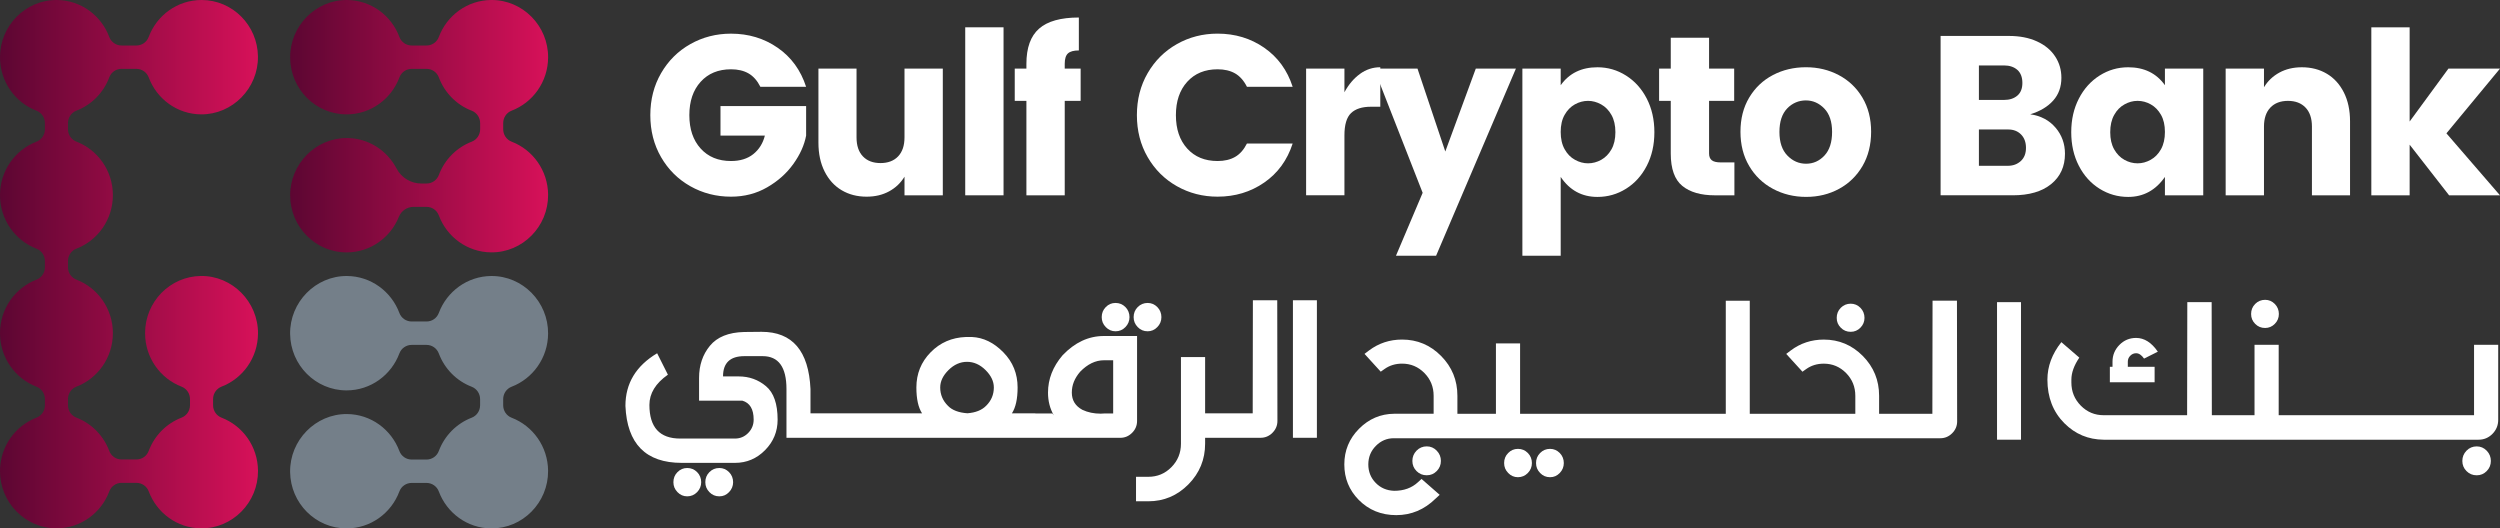 <svg width="194" height="41" viewBox="0 0 194 41" fill="none" xmlns="http://www.w3.org/2000/svg">
<rect x="0" y="0" width="194" height="41" fill="#333333" stroke="none"/>
<path d="M39.048 10.029V9.553C39.048 9.125 39.307 8.74 39.702 8.588C41.347 7.958 42.52 6.354 42.533 4.469C42.553 2.004 40.555 -0.018 38.119 -0C36.26 0.014 34.675 1.202 34.053 2.868C33.904 3.268 33.525 3.531 33.101 3.531H31.944C31.522 3.531 31.141 3.268 30.992 2.868C30.373 1.202 28.788 0.014 26.93 -0C24.494 -0.018 22.485 2.027 22.516 4.495C22.546 6.919 24.495 8.875 26.895 8.875C28.77 8.875 30.37 7.682 30.995 6.005C31.145 5.605 31.526 5.344 31.946 5.344H33.103C33.527 5.344 33.906 5.609 34.055 6.009C34.499 7.196 35.431 8.141 36.603 8.59C36.998 8.742 37.259 9.125 37.259 9.554V10.031C37.259 10.46 36.998 10.844 36.603 10.996C35.431 11.445 34.499 12.389 34.055 13.576C33.906 13.976 33.527 14.241 33.103 14.241H32.696C31.89 14.241 31.147 13.796 30.77 13.074C30.04 11.677 28.596 10.723 26.93 10.711C24.494 10.692 22.485 12.738 22.516 15.206C22.546 17.63 24.495 19.586 26.895 19.586C28.729 19.586 30.299 18.444 30.952 16.826C31.14 16.358 31.589 16.053 32.086 16.053H33.101C33.523 16.053 33.904 16.316 34.053 16.716C34.675 18.382 36.258 19.571 38.119 19.584C40.555 19.602 42.551 17.58 42.533 15.113C42.519 13.229 41.347 11.624 39.702 10.994C39.307 10.842 39.048 10.459 39.048 10.029Z" fill="url(#paint0_linear_356_174)"/>
<path d="M42.532 25.889C42.55 23.422 40.554 21.4 38.118 21.418C36.259 21.433 34.674 22.62 34.052 24.285C33.903 24.686 33.524 24.948 33.1 24.948H31.943C31.521 24.948 31.14 24.686 30.991 24.285C30.369 22.62 28.785 21.431 26.927 21.418C24.491 21.4 22.482 23.445 22.513 25.913C22.543 28.337 24.492 30.295 26.892 30.295C28.767 30.295 30.367 29.102 30.992 27.425C31.142 27.025 31.523 26.764 31.943 26.764H33.1C33.524 26.764 33.903 27.029 34.052 27.429C34.496 28.616 35.428 29.561 36.6 30.01C36.995 30.161 37.256 30.545 37.256 30.974V31.451C37.256 31.88 36.995 32.264 36.6 32.415C35.428 32.865 34.496 33.809 34.052 34.996C33.903 35.396 33.524 35.661 33.1 35.661H31.943C31.521 35.661 31.14 35.398 30.991 34.998C30.369 33.332 28.785 32.143 26.927 32.13C24.491 32.112 22.482 34.158 22.513 36.626C22.543 39.049 24.492 41.005 26.892 41.005C28.767 41.005 30.367 39.813 30.992 38.136C31.142 37.736 31.523 37.475 31.943 37.475H33.1C33.522 37.475 33.903 37.738 34.052 38.138C34.674 39.804 36.257 40.993 38.118 41.005C40.554 41.024 42.55 39.002 42.532 36.534C42.517 34.651 41.346 33.045 39.701 32.415C39.306 32.264 39.047 31.88 39.047 31.451V30.974C39.047 30.547 39.306 30.161 39.701 30.01C41.346 29.38 42.519 27.776 42.532 25.891V25.889Z" fill="#747F89"/>
<path d="M9.43 5.344H10.587C11.009 5.344 11.39 5.607 11.539 6.007C12.161 7.673 13.744 8.862 15.603 8.875C18.039 8.893 20.048 6.848 20.017 4.38C19.986 1.956 18.037 -0 15.638 -0C13.762 -0 12.163 1.193 11.537 2.869C11.388 3.269 11.007 3.531 10.587 3.531H9.43C9.008 3.531 8.627 3.268 8.478 2.868C7.857 1.202 6.274 0.014 4.414 -0C1.978 -0.018 -0.018 2.004 -0 4.471C0.014 6.354 1.186 7.96 2.831 8.59C3.225 8.742 3.485 9.125 3.485 9.554V10.031C3.485 10.459 3.225 10.844 2.832 10.994C1.177 11.626 -0 13.248 -0 15.145C-0 17.043 1.177 18.665 2.832 19.299C3.227 19.451 3.485 19.836 3.485 20.262V20.738C3.485 21.166 3.225 21.551 2.832 21.701C1.177 22.335 -0 23.955 -0 25.854C-0 27.754 1.177 29.374 2.832 30.008C3.227 30.16 3.485 30.545 3.485 30.97V31.447C3.485 31.875 3.225 32.26 2.831 32.412C1.186 33.04 0.014 34.644 -0 36.529C-0.018 38.996 1.978 41.018 4.414 41C6.273 40.985 7.857 39.798 8.48 38.132C8.629 37.732 9.008 37.469 9.432 37.469H10.589C11.011 37.469 11.391 37.732 11.541 38.132C12.163 39.798 13.746 40.987 15.607 41C18.043 41.018 20.039 38.996 20.021 36.529C20.006 34.645 18.834 33.04 17.19 32.41C16.795 32.258 16.535 31.875 16.535 31.445V30.969C16.535 30.541 16.795 30.156 17.19 30.004C18.834 29.374 20.008 27.77 20.021 25.887C20.039 23.42 18.019 21.385 15.584 21.416C13.191 21.447 11.258 23.421 11.258 25.852C11.258 27.752 12.435 29.372 14.091 30.006C14.485 30.158 14.743 30.543 14.743 30.969V31.445C14.743 31.875 14.482 32.258 14.087 32.41C12.915 32.859 11.983 33.803 11.539 34.991C11.39 35.391 11.011 35.656 10.587 35.656H9.43C9.006 35.656 8.627 35.391 8.478 34.991C8.034 33.803 7.102 32.859 5.93 32.41C5.535 32.258 5.274 31.875 5.274 31.445V30.969C5.274 30.541 5.533 30.156 5.926 30.006C7.582 29.372 8.759 27.752 8.759 25.852C8.759 23.953 7.582 22.333 5.926 21.699C5.532 21.547 5.274 21.162 5.274 20.736V20.26C5.274 19.832 5.533 19.447 5.926 19.297C7.582 18.663 8.759 17.043 8.759 15.144C8.759 13.244 7.582 11.624 5.926 10.99C5.532 10.838 5.274 10.453 5.274 10.027V9.551C5.274 9.122 5.535 8.738 5.93 8.586C7.102 8.137 8.034 7.193 8.478 6.005C8.627 5.605 9.006 5.341 9.43 5.341V5.344Z" fill="url(#paint1_linear_356_174)"/>
<path d="M60.344 3.704C61.399 4.433 62.135 5.443 62.553 6.734H59.005C58.761 6.252 58.453 5.907 58.083 5.695C57.712 5.483 57.259 5.377 56.727 5.377C55.741 5.377 54.957 5.7 54.371 6.347C53.785 6.994 53.493 7.856 53.493 8.937C53.493 10.018 53.785 10.88 54.371 11.527C54.957 12.174 55.741 12.495 56.727 12.495C57.434 12.495 58.011 12.316 58.458 11.958C58.904 11.6 59.203 11.122 59.354 10.523H55.91V8.232H62.555V10.523C62.416 11.262 62.086 11.996 61.563 12.725C61.042 13.454 60.362 14.059 59.527 14.539C58.693 15.021 57.759 15.262 56.727 15.262C55.579 15.262 54.528 14.992 53.57 14.451C52.613 13.911 51.857 13.16 51.3 12.196C50.743 11.233 50.465 10.146 50.465 8.937C50.465 7.728 50.743 6.641 51.3 5.679C51.857 4.716 52.613 3.963 53.57 3.423C54.528 2.882 55.579 2.612 56.727 2.612C58.083 2.612 59.289 2.975 60.344 3.704V3.704Z" fill="white"/>
<path d="M73.162 5.326V15.156H70.189V13.712C69.898 14.194 69.502 14.572 68.997 14.848C68.492 15.124 67.91 15.262 67.25 15.262C66.519 15.262 65.872 15.094 65.31 14.76C64.747 14.426 64.307 13.94 63.988 13.306C63.669 12.672 63.51 11.925 63.51 11.069V5.326H66.467V10.665C66.467 11.299 66.633 11.79 66.963 12.136C67.293 12.482 67.749 12.654 68.328 12.654C68.907 12.654 69.363 12.481 69.693 12.136C70.023 11.788 70.189 11.299 70.189 10.665V5.326H73.162Z" fill="white"/>
<path d="M77.875 2.119V15.156H74.902V2.119H77.875Z" fill="white"/>
<path d="M83.858 7.827H82.623V15.156H79.649V7.827H78.744V5.324H79.649V4.953C79.649 3.708 79.977 2.798 80.632 2.223C81.286 1.647 82.316 1.359 83.719 1.359V3.914C83.324 3.914 83.043 3.991 82.875 4.143C82.707 4.296 82.623 4.564 82.623 4.953V5.324H83.858V7.827Z" fill="white"/>
<path d="M98.102 3.704C99.156 4.433 99.892 5.443 100.31 6.734H96.762C96.519 6.252 96.21 5.907 95.841 5.695C95.469 5.483 95.017 5.377 94.485 5.377C93.499 5.377 92.714 5.701 92.128 6.347C91.542 6.994 91.25 7.856 91.25 8.937C91.25 10.018 91.542 10.881 92.128 11.527C92.714 12.174 93.499 12.495 94.485 12.495C95.018 12.495 95.471 12.389 95.841 12.177C96.212 11.966 96.519 11.62 96.762 11.138H100.31C99.892 12.43 99.156 13.44 98.102 14.168C97.047 14.897 95.841 15.261 94.485 15.261C93.336 15.261 92.285 14.99 91.328 14.45C90.37 13.909 89.615 13.158 89.058 12.194C88.5 11.231 88.223 10.145 88.223 8.935C88.223 7.726 88.5 6.639 89.058 5.677C89.615 4.714 90.37 3.962 91.328 3.421C92.285 2.88 93.336 2.61 94.485 2.61C95.841 2.61 97.047 2.974 98.102 3.702V3.704Z" fill="white"/>
<path d="M105.528 5.739C106.004 5.392 106.531 5.218 107.111 5.218V8.283H106.381C105.698 8.283 105.184 8.448 104.841 8.776C104.499 9.105 104.328 9.68 104.328 10.502V15.153H101.354V5.326H104.328V7.158C104.652 6.559 105.052 6.086 105.528 5.741V5.739Z" fill="white"/>
<path d="M109.998 5.326L112.155 11.757L114.52 5.326H117.634L111.442 19.843H108.328L110.398 14.963L106.625 5.326H109.998Z" fill="white"/>
<path d="M126.18 5.863C126.858 6.292 127.396 6.888 127.789 7.651C128.182 8.415 128.38 9.284 128.38 10.26C128.38 11.235 128.184 12.104 127.789 12.868C127.394 13.631 126.858 14.225 126.18 14.647C125.502 15.071 124.763 15.281 123.963 15.281C122.756 15.281 121.806 14.764 121.11 13.73V19.843H118.137V5.326H121.11V6.612C121.772 5.684 122.722 5.22 123.963 5.22C124.763 5.22 125.502 5.434 126.18 5.863ZM122.206 8.101C121.882 8.283 121.619 8.554 121.415 8.912C121.211 9.27 121.11 9.713 121.11 10.241C121.11 10.769 121.211 11.217 121.415 11.58C121.617 11.944 121.884 12.218 122.216 12.4C122.545 12.583 122.884 12.674 123.232 12.674C123.58 12.674 123.934 12.583 124.258 12.4C124.583 12.218 124.846 11.949 125.05 11.589C125.252 11.231 125.355 10.787 125.355 10.26C125.355 9.732 125.254 9.284 125.05 8.921C124.846 8.557 124.579 8.283 124.249 8.101C123.919 7.918 123.58 7.827 123.232 7.827C122.884 7.827 122.531 7.918 122.206 8.101Z" fill="white"/>
<path d="M134.59 12.601V15.157H133.077C131.988 15.157 131.144 14.914 130.547 14.426C129.951 13.938 129.651 13.102 129.651 11.915V7.827H128.746V5.324H129.651V2.928H132.624V5.324H134.572V7.827H132.624V11.915C132.624 12.15 132.695 12.324 132.834 12.435C132.972 12.546 133.205 12.603 133.53 12.603H134.59V12.601Z" fill="white"/>
<path d="M142.685 5.826C143.457 6.232 144.068 6.813 144.521 7.571C144.973 8.329 145.199 9.213 145.199 10.223C145.199 11.233 144.975 12.121 144.53 12.884C144.083 13.648 143.477 14.238 142.712 14.654C141.948 15.07 141.095 15.279 140.156 15.279C139.216 15.279 138.358 15.07 137.581 14.654C136.804 14.238 136.189 13.648 135.738 12.884C135.286 12.121 135.06 11.235 135.06 10.223C135.06 9.211 135.286 8.329 135.738 7.571C136.191 6.813 136.802 6.232 137.574 5.826C138.346 5.421 139.2 5.218 140.14 5.218C141.079 5.218 141.916 5.421 142.687 5.826H142.685ZM138.684 8.417C138.284 8.833 138.084 9.441 138.084 10.239C138.084 11.038 138.29 11.649 138.701 12.071C139.112 12.495 139.597 12.705 140.152 12.705C140.707 12.705 141.183 12.493 141.578 12.071C141.971 11.649 142.17 11.038 142.17 10.239C142.17 9.441 141.966 8.833 141.56 8.417C141.155 8 140.679 7.792 140.134 7.792C139.59 7.792 139.081 8 138.683 8.417H138.684Z" fill="white"/>
<path d="M159.511 9.905C159.998 10.481 160.242 11.156 160.242 11.931C160.242 12.917 159.885 13.701 159.172 14.283C158.458 14.864 157.465 15.155 156.19 15.155H150.59V2.789H155.895C156.729 2.789 157.454 2.93 158.069 3.213C158.684 3.494 159.153 3.883 159.477 4.376C159.802 4.869 159.964 5.421 159.964 6.033C159.964 6.738 159.753 7.328 159.329 7.803C158.906 8.278 158.312 8.634 157.546 8.87C158.37 8.986 159.025 9.334 159.511 9.909V9.905ZM153.563 7.755H155.51C155.94 7.755 156.284 7.644 156.545 7.421C156.807 7.198 156.937 6.87 156.937 6.435C156.937 6 156.807 5.651 156.545 5.421C156.284 5.193 155.94 5.078 155.51 5.078H153.563V7.755ZM156.816 12.495C157.083 12.249 157.216 11.909 157.216 11.474C157.216 11.04 157.088 10.692 156.834 10.435C156.578 10.177 156.248 10.048 155.842 10.048H153.563V12.866H155.806C156.212 12.866 156.547 12.742 156.814 12.495H156.816Z" fill="white"/>
<path d="M167.998 6.612V5.326H170.972V15.156H167.998V13.73C167.279 14.764 166.329 15.281 165.146 15.281C164.345 15.281 163.606 15.069 162.928 14.647C162.25 14.223 161.713 13.631 161.32 12.868C160.925 12.104 160.728 11.235 160.728 10.26C160.728 9.284 160.925 8.417 161.32 7.651C161.713 6.888 162.25 6.292 162.928 5.863C163.606 5.434 164.345 5.22 165.146 5.22C166.386 5.22 167.337 5.684 167.998 6.612ZM164.859 8.101C164.529 8.283 164.262 8.555 164.059 8.921C163.855 9.284 163.754 9.732 163.754 10.26C163.754 10.787 163.855 11.231 164.059 11.589C164.261 11.947 164.526 12.218 164.85 12.4C165.175 12.583 165.517 12.674 165.876 12.674C166.235 12.674 166.563 12.583 166.893 12.4C167.223 12.218 167.49 11.945 167.694 11.58C167.896 11.217 167.998 10.769 167.998 10.241C167.998 9.713 167.897 9.27 167.694 8.912C167.49 8.554 167.227 8.283 166.902 8.101C166.578 7.918 166.235 7.827 165.876 7.827C165.517 7.827 165.189 7.918 164.859 8.101Z" fill="white"/>
<path d="M180.564 5.723C181.126 6.057 181.566 6.543 181.885 7.176C182.204 7.81 182.363 8.557 182.363 9.414V15.158H179.406V9.819C179.406 9.186 179.24 8.694 178.91 8.349C178.58 8.002 178.124 7.828 177.545 7.828C176.967 7.828 176.51 8.002 176.18 8.349C175.851 8.696 175.685 9.186 175.685 9.819V15.158H172.711V5.326H175.685V6.771C175.975 6.289 176.372 5.911 176.876 5.635C177.381 5.359 177.964 5.22 178.624 5.22C179.354 5.22 180.001 5.388 180.564 5.723V5.723Z" fill="white"/>
<path d="M189.842 10.347L193.998 15.156H190.049L186.988 11.227V15.156H184.015V2.119H186.988V9.43L189.997 5.326H193.998L189.842 10.347V10.347Z" fill="white"/>
<path d="M55.819 36.317C55.516 36.317 55.26 36.423 55.049 36.637C54.838 36.849 54.733 37.11 54.733 37.417C54.733 37.724 54.838 37.97 55.049 38.189C55.258 38.407 55.516 38.516 55.819 38.516C56.122 38.516 56.363 38.407 56.574 38.189C56.783 37.972 56.89 37.714 56.89 37.417C56.89 37.119 56.785 36.85 56.574 36.637C56.363 36.423 56.113 36.317 55.819 36.317Z" fill="white"/>
<path d="M53.327 36.317C53.035 36.317 52.782 36.423 52.572 36.637C52.361 36.849 52.256 37.11 52.256 37.417C52.256 37.724 52.361 37.97 52.572 38.189C52.782 38.407 53.033 38.516 53.327 38.516C53.621 38.516 53.886 38.407 54.097 38.189C54.306 37.972 54.413 37.714 54.413 37.417C54.413 37.119 54.308 36.85 54.097 36.637C53.886 36.423 53.63 36.317 53.327 36.317Z" fill="white"/>
<path d="M88.241 26.074H85.663C84.471 26.074 83.402 26.574 82.453 27.573C81.701 28.454 81.325 29.418 81.325 30.468C81.325 31.122 81.476 31.711 81.779 32.235L81.662 32.087H80.344V32.072H78.526C78.819 31.617 78.966 30.949 78.966 30.069C78.966 29 78.599 28.09 77.859 27.338C77.122 26.585 76.309 26.191 75.42 26.151H74.951C73.867 26.191 72.955 26.585 72.218 27.338C71.48 28.09 71.111 29 71.111 30.069C71.111 30.949 71.257 31.617 71.55 32.072H62.894V30.187C62.757 27.228 61.491 25.749 59.099 25.749L57.736 25.763C56.535 25.793 55.653 26.149 55.09 26.832C54.528 27.515 54.248 28.346 54.248 29.325V31.091H57.604C58.19 31.259 58.484 31.749 58.484 32.562C58.484 32.967 58.341 33.314 58.058 33.601C57.775 33.888 57.433 34.032 57.032 34.032H52.782C51.191 34.032 50.394 33.161 50.394 31.42C50.394 30.529 50.871 29.747 51.829 29.075L50.994 27.413C49.353 28.392 48.533 29.753 48.533 31.495C48.659 34.443 50.116 35.919 52.9 35.919H57.032C57.941 35.919 58.72 35.59 59.369 34.932C60.018 34.275 60.343 33.486 60.343 32.565C60.343 31.338 60.042 30.472 59.441 29.968C58.841 29.464 58.134 29.21 57.324 29.21H56.107C56.107 28.162 56.659 27.637 57.763 27.637H59.183C60.415 27.637 61.03 28.489 61.03 30.191V33.975H86.932C87.284 33.975 87.588 33.848 87.848 33.59C88.106 33.333 88.236 33.026 88.236 32.669V26.079L88.241 26.074ZM76.52 31.491C76.188 31.828 75.705 32.021 75.07 32.07C74.387 32.021 73.883 31.828 73.561 31.491C73.16 31.095 72.96 30.62 72.96 30.067C72.96 29.592 73.175 29.141 73.606 28.715C74.035 28.29 74.515 28.078 75.041 28.078C75.568 28.078 76.047 28.291 76.476 28.715C76.905 29.141 77.122 29.59 77.122 30.067C77.122 30.622 76.922 31.097 76.521 31.491H76.52ZM86.38 32.085H85.706L85.414 32.1C84.886 32.1 84.413 32.001 83.993 31.802C83.445 31.506 83.173 31.06 83.173 30.467C83.173 29.873 83.387 29.354 83.818 28.848C84.395 28.255 85.01 27.957 85.665 27.957H86.382V32.083L86.38 32.085Z" fill="white"/>
<path d="M89.056 25.708C89.348 25.708 89.6 25.599 89.809 25.381C90.02 25.164 90.125 24.907 90.125 24.609C90.125 24.311 90.02 24.043 89.809 23.829C89.599 23.615 89.348 23.509 89.056 23.509C88.764 23.509 88.497 23.615 88.286 23.829C88.075 24.043 87.97 24.302 87.97 24.609C87.97 24.916 88.075 25.162 88.286 25.381C88.495 25.599 88.753 25.708 89.056 25.708Z" fill="white"/>
<path d="M86.564 25.708C86.867 25.708 87.123 25.599 87.334 25.381C87.543 25.164 87.649 24.907 87.649 24.609C87.649 24.311 87.545 24.043 87.334 23.829C87.123 23.615 86.867 23.509 86.564 23.509C86.261 23.509 86.019 23.615 85.808 23.829C85.598 24.043 85.493 24.302 85.493 24.609C85.493 24.916 85.598 25.162 85.808 25.381C86.019 25.599 86.27 25.708 86.564 25.708Z" fill="white"/>
<path d="M97.224 23.3L97.21 32.072H93.517V27.709H91.642V34.432C91.642 35.145 91.395 35.751 90.902 36.251C90.408 36.752 89.812 37 89.107 37H88.155V38.9H89.107C90.318 38.9 91.355 38.462 92.221 37.587C93.084 36.712 93.517 35.66 93.517 34.432V33.972H97.824C98.176 33.972 98.481 33.844 98.74 33.587C98.998 33.329 99.128 33.022 99.128 32.666L99.114 23.3H97.224Z" fill="white"/>
<path d="M102.191 23.3H100.331V33.972H102.191V23.3Z" fill="white"/>
<path d="M109.922 34.972C109.708 35.195 109.6 35.46 109.6 35.767C109.6 36.074 109.706 36.337 109.922 36.554C110.137 36.772 110.4 36.881 110.714 36.881C111.028 36.881 111.276 36.772 111.491 36.554C111.706 36.337 111.814 36.074 111.814 35.767C111.814 35.46 111.706 35.195 111.491 34.972C111.276 34.75 111.017 34.638 110.714 34.638C110.411 34.638 110.137 34.75 109.922 34.972Z" fill="white"/>
<path d="M120.283 34.832C119.98 34.832 119.724 34.938 119.513 35.152C119.302 35.364 119.197 35.625 119.197 35.932C119.197 36.239 119.302 36.485 119.513 36.704C119.722 36.922 119.98 37.031 120.283 37.031C120.586 37.031 120.827 36.922 121.036 36.704C121.247 36.487 121.352 36.229 121.352 35.932C121.352 35.634 121.247 35.365 121.036 35.152C120.825 34.938 120.575 34.832 120.283 34.832Z" fill="white"/>
<path d="M117.791 34.832C117.497 34.832 117.246 34.938 117.035 35.152C116.824 35.364 116.72 35.625 116.72 35.932C116.72 36.239 116.824 36.485 117.035 36.704C117.245 36.922 117.497 37.031 117.791 37.031C118.085 37.031 118.35 36.922 118.561 36.704C118.772 36.487 118.876 36.229 118.876 35.932C118.876 35.634 118.772 35.365 118.561 35.152C118.35 34.938 118.094 34.832 117.791 34.832Z" fill="white"/>
<path d="M143.614 25.749C143.906 25.749 144.159 25.643 144.369 25.429C144.58 25.215 144.685 24.961 144.685 24.666C144.685 24.37 144.58 24.099 144.369 23.886C144.159 23.674 143.908 23.566 143.614 23.566C143.32 23.566 143.055 23.672 142.844 23.886C142.633 24.099 142.529 24.359 142.529 24.666C142.529 24.972 142.633 25.217 142.844 25.429C143.053 25.643 143.311 25.749 143.614 25.749Z" fill="white"/>
<path d="M149.966 23.338L149.952 32.111H145.819V30.715C145.819 29.508 145.399 28.48 144.559 27.628C143.719 26.777 142.707 26.352 141.526 26.352C140.569 26.352 139.714 26.633 138.962 27.197L138.611 27.464L139.871 28.845L140.163 28.637C140.555 28.359 141.009 28.22 141.526 28.22C142.201 28.22 142.776 28.463 143.256 28.947C143.733 29.433 143.973 30.021 143.973 30.713V32.109H135.782V23.336H133.921V32.109H117.959V26.646H116.084V32.109H113.094V30.713C113.094 29.506 112.674 28.478 111.834 27.627C110.994 26.775 109.982 26.35 108.801 26.35C107.844 26.35 106.989 26.631 106.237 27.195L105.886 27.462L107.146 28.843L107.44 28.635C107.831 28.357 108.286 28.218 108.803 28.218C109.477 28.218 110.053 28.461 110.532 28.945C111.01 29.431 111.25 30.019 111.25 30.712V32.107H108.188C107.133 32.116 106.225 32.505 105.462 33.272C104.699 34.039 104.319 34.962 104.319 36.041C104.319 37.121 104.69 38.025 105.433 38.787C106.214 39.578 107.186 39.974 108.349 39.974C109.512 39.974 110.527 39.548 111.396 38.697L111.719 38.399L110.312 37.166L110.034 37.419C109.555 37.864 108.94 38.087 108.188 38.087C107.611 38.067 107.133 37.862 106.753 37.471C106.373 37.081 106.181 36.604 106.181 36.039C106.181 35.475 106.376 34.995 106.767 34.6C107.159 34.204 107.622 34.007 108.159 34.007H150.57C150.922 34.007 151.227 33.879 151.486 33.621C151.744 33.364 151.874 33.057 151.874 32.701L151.86 23.334H149.97L149.966 23.338Z" fill="white"/>
<path d="M156.83 23.447H154.97V34.12H156.83V23.447Z" fill="white"/>
<path d="M167.2 28.465H165.119V28.064C165.119 27.886 165.182 27.732 165.31 27.604C165.436 27.476 165.588 27.411 165.764 27.411C165.979 27.411 166.184 27.549 166.379 27.827L167.448 27.292C166.96 26.58 166.397 26.223 165.763 26.223C165.254 26.223 164.821 26.404 164.466 26.766C164.111 27.128 163.931 27.56 163.931 28.064V28.465H163.725V29.666H167.198V28.465H167.2Z" fill="white"/>
<path d="M175.771 25.451C176.063 25.451 176.316 25.345 176.525 25.131C176.736 24.919 176.84 24.664 176.84 24.366C176.84 24.068 176.736 23.8 176.525 23.586C176.314 23.372 176.063 23.266 175.771 23.266C175.479 23.266 175.212 23.372 175.001 23.586C174.79 23.8 174.686 24.059 174.686 24.366C174.686 24.673 174.79 24.918 175.001 25.131C175.21 25.345 175.468 25.451 175.771 25.451Z" fill="white"/>
<path d="M192.192 34.64C191.88 34.64 191.615 34.752 191.4 34.974C191.185 35.197 191.077 35.462 191.077 35.769C191.077 36.076 191.184 36.339 191.4 36.556C191.615 36.773 191.878 36.883 192.192 36.883C192.505 36.883 192.754 36.773 192.969 36.556C193.183 36.339 193.291 36.076 193.291 35.769C193.291 35.462 193.183 35.197 192.969 34.974C192.754 34.752 192.494 34.64 192.192 34.64Z" fill="white"/>
<path d="M191.986 26.757V32.22H176.826V26.757H174.951V32.22H171.639L171.624 23.447H169.735L169.72 32.22H163.244C162.55 32.22 161.96 31.974 161.471 31.479C160.983 30.983 160.739 30.384 160.739 29.683V29.46C160.739 28.925 160.945 28.357 161.354 27.752L159.962 26.55C159.239 27.462 158.879 28.43 158.879 29.46C158.879 30.836 159.318 31.964 160.197 32.845C161.037 33.687 162.052 34.111 163.244 34.121H192.338C192.758 34.121 193.116 33.97 193.414 33.669C193.711 33.367 193.861 33.004 193.861 32.578V26.759H191.986V26.757Z" fill="white"/>
<defs>
<linearGradient id="paint0_linear_356_174" x1="22.516" y1="9.792" x2="42.533" y2="9.792" gradientUnits="userSpaceOnUse">
<stop stop-color="#5C0632"/>
<stop offset="1" stop-color="#D71159"/>
</linearGradient>
<linearGradient id="paint1_linear_356_174" x1="-0" y1="20.501" x2="20.019" y2="20.501" gradientUnits="userSpaceOnUse">
<stop stop-color="#5C0632"/>
<stop offset="1" stop-color="#D71159"/>
</linearGradient>
</defs>
</svg>
